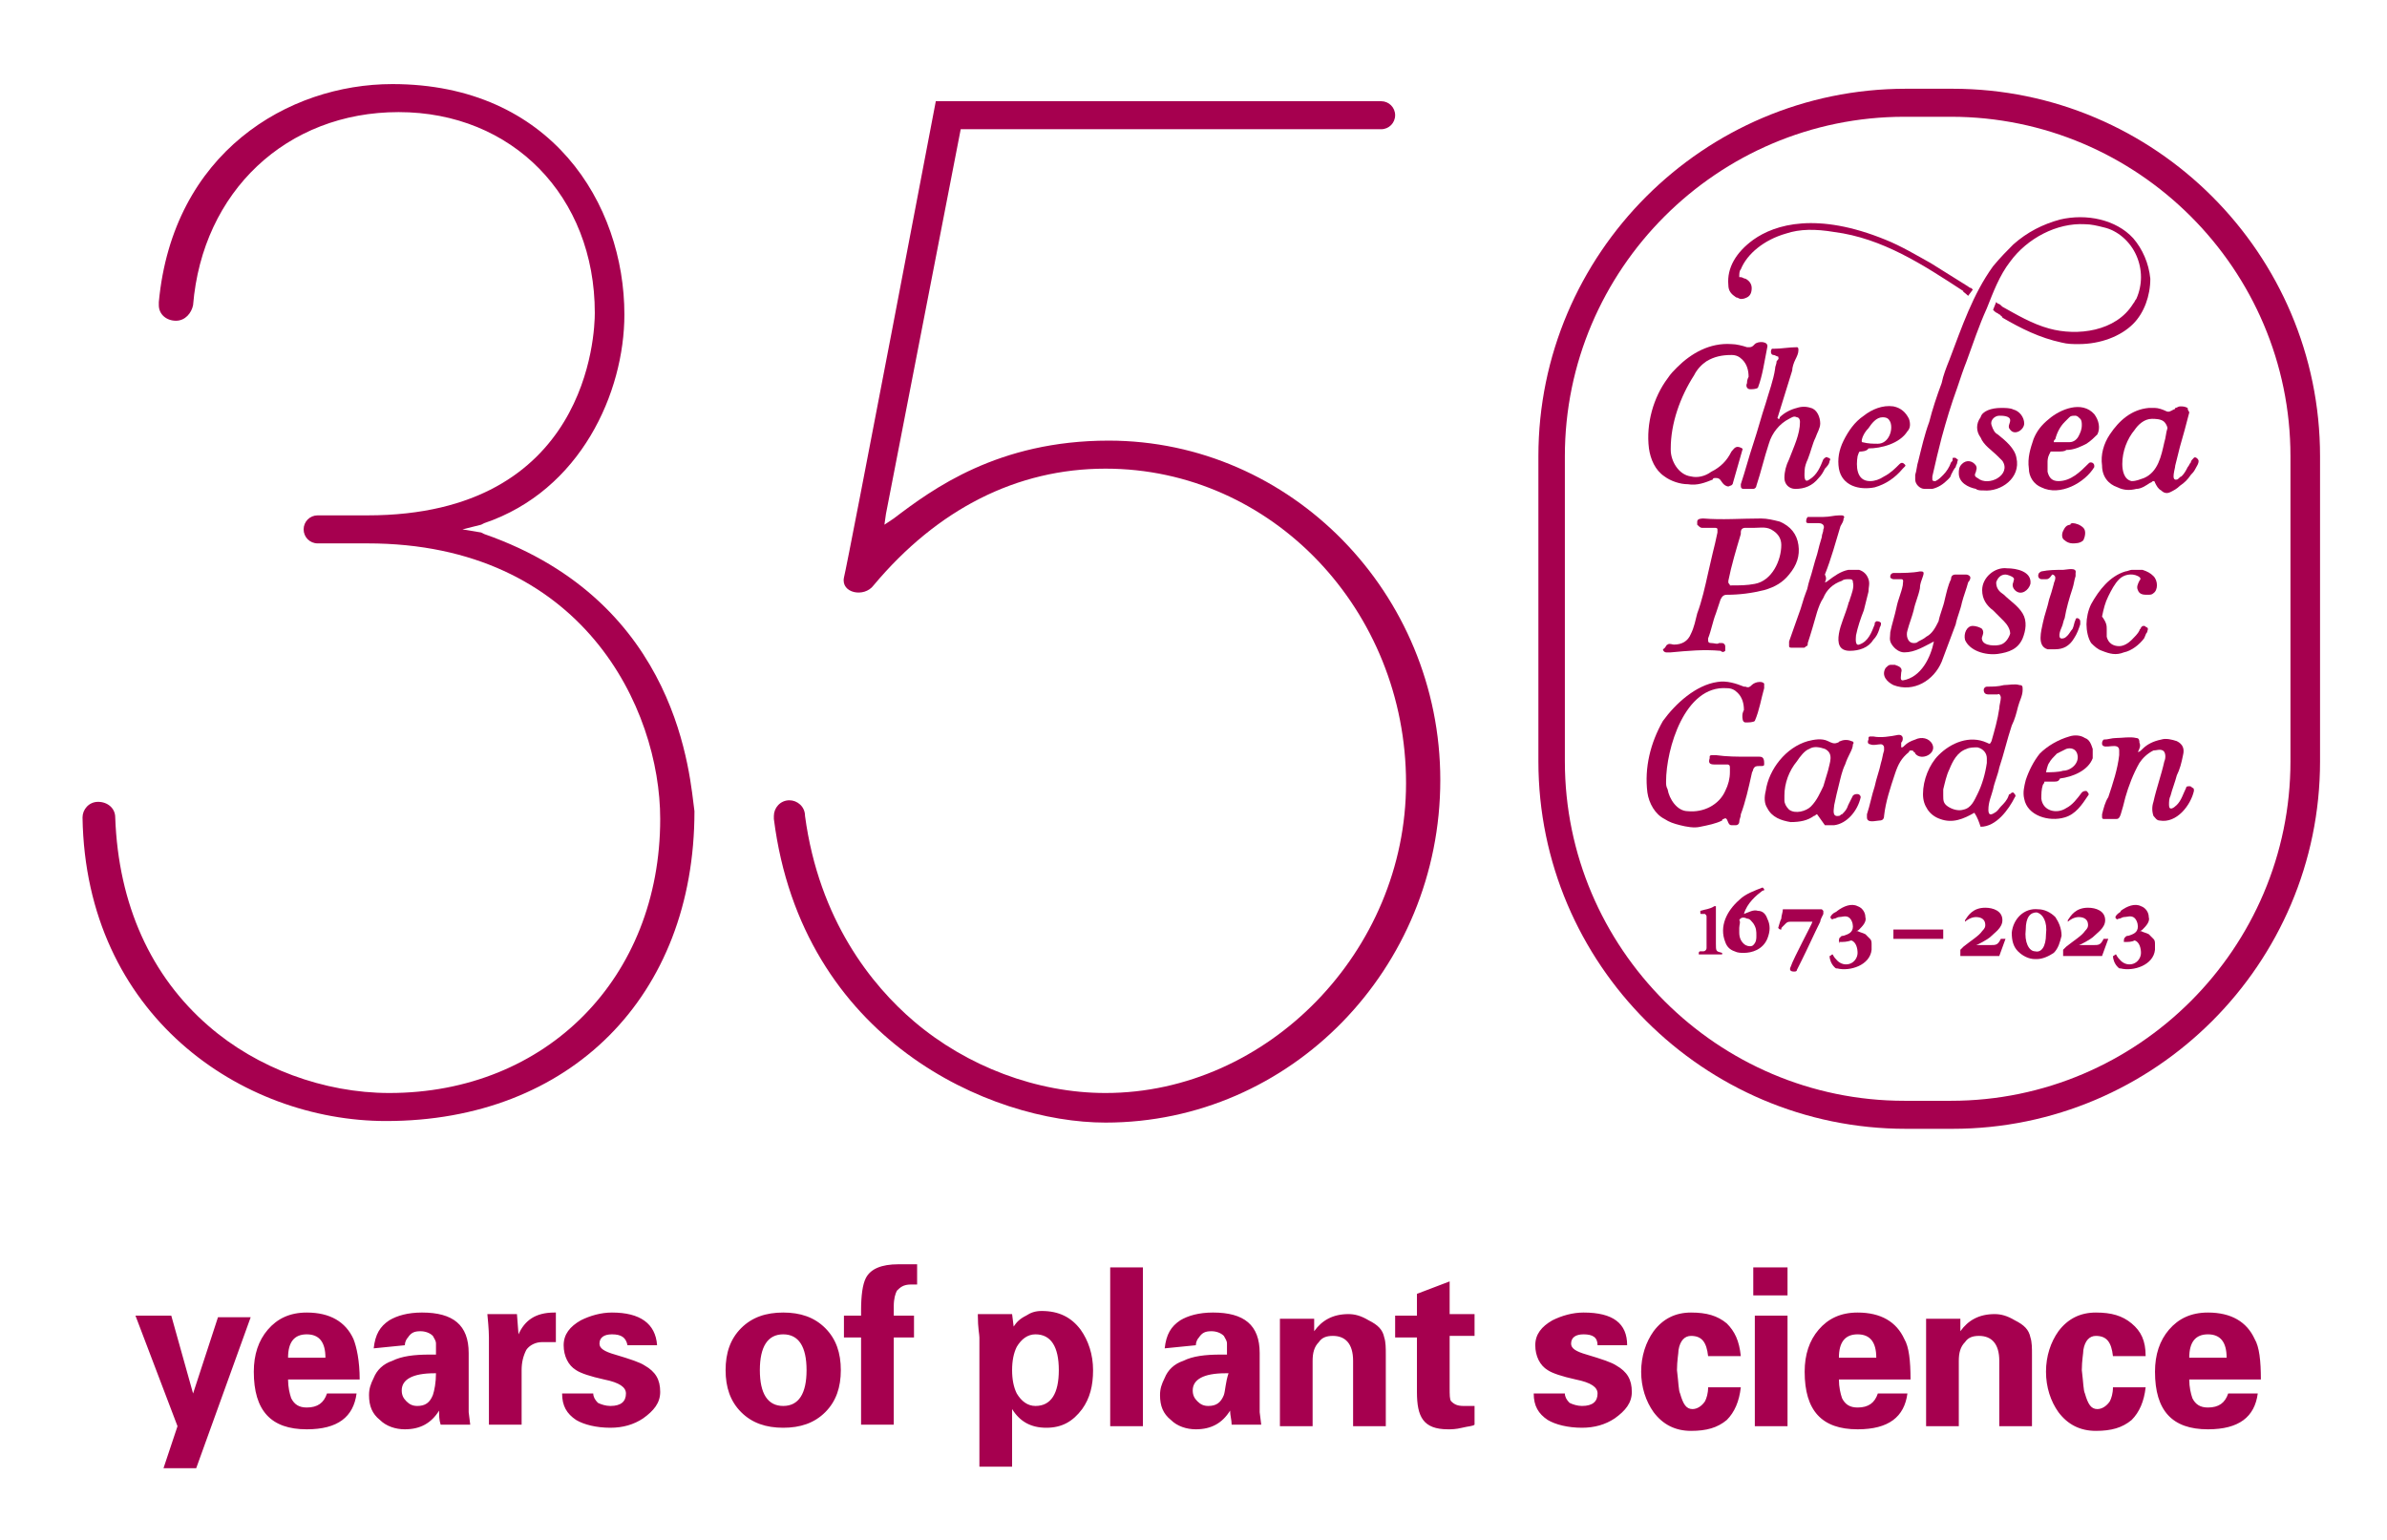<?xml version="1.0" encoding="utf-8"?>
<!-- Generator: Adobe Illustrator 27.1.0, SVG Export Plug-In . SVG Version: 6.00 Build 0)  -->
<svg version="1.1" id="L350red" xmlns="http://www.w3.org/2000/svg" xmlns:xlink="http://www.w3.org/1999/xlink" x="0px" y="0px"
	 viewBox="0 0 153.3 98.9" style="enable-background:new 0 0 153.3 98.9;" xml:space="preserve">
<style type="text/css">
	.st0{fill:#A6004F;}
</style>
<g>
	<path class="st0" d="M112.7,46.3c-0.1,0.1-0.4,0.1-0.6,0.1c-0.2,0-0.2-0.3-0.2-0.4c0-0.1,0-0.2,0.1-0.4c0-0.4-0.1-0.8-0.4-1.1
		c-0.2-0.2-0.4-0.3-0.7-0.3c-2.7-0.2-3.9,3.9-3.9,6c0,0.2,0,0.3,0.1,0.5c0.1,0.6,0.6,1.4,1.3,1.4c1,0.1,2-0.4,2.4-1.3
		c0.2-0.4,0.3-0.8,0.3-1.2c0-0.1,0-0.2,0-0.3c0-0.2-0.1-0.2-0.2-0.2c-0.3,0-0.5,0-0.8,0c-0.3,0-0.4-0.1-0.3-0.4c0,0,0-0.1,0-0.1
		c0-0.1,0.1-0.1,0.2-0.1c0.1,0,0.1,0,0.2,0c0.7,0.1,1.4,0.1,2.1,0.1c0.2,0,0.5,0,0.7,0c0,0,0,0,0,0c0.2,0,0.3,0.1,0.3,0.4
		c0,0,0,0,0,0.1c0,0.1-0.1,0.1-0.2,0.1c0,0-0.1,0-0.1,0c-0.2,0-0.3,0-0.4,0.2c0,0.1-0.1,0.2-0.1,0.3c-0.2,0.9-0.4,1.8-0.7,2.6
		c0,0.2-0.1,0.3-0.1,0.5c0,0.1-0.1,0.2-0.2,0.2c-0.1,0-0.2,0-0.3,0c-0.3,0-0.2-0.6-0.5-0.4c0,0-0.1,0-0.1,0.1
		c-0.4,0.2-0.9,0.3-1.4,0.4c-0.4,0.1-0.9,0-1.3-0.1c-0.4-0.1-0.7-0.2-1-0.4c-0.6-0.3-1-1-1.1-1.7c-0.2-1.6,0.2-3.2,1-4.6
		c0.8-1.1,2.1-2.3,3.5-2.5c0.6-0.1,1.2,0.1,1.7,0.3c0,0,0,0,0.1,0c0.2,0.1,0.3,0,0.4-0.1c0.1-0.1,0.3-0.2,0.5-0.2
		c0.1,0,0.2,0,0.3,0.1c0,0.1,0,0.2,0,0.3C113.1,44.9,113,45.6,112.7,46.3C112.8,46.3,112.7,46.3,112.7,46.3"/>
	<path class="st0" d="M107.1,41.4C107.1,41.4,107.1,41.4,107.1,41.4c0.1-0.1,0.3,0,0.4,0c0.5,0,0.9-0.2,1.1-0.7
		c0.2-0.4,0.3-0.9,0.4-1.3c0.3-0.8,0.5-1.7,0.7-2.6c0.1-0.4,0.2-0.9,0.3-1.3c0.1-0.4,0.2-0.8,0.3-1.3c0,0,0-0.1,0-0.1
		c0,0,0-0.1,0-0.1c0-0.1-0.1-0.1-0.2-0.1c-0.2,0-0.4,0-0.6,0c-0.1,0-0.2,0-0.2,0c-0.1,0-0.2-0.1-0.3-0.2c0-0.1,0-0.1,0-0.2
		c0-0.2,0.3-0.2,0.4-0.2c1.2,0.1,2.4,0,3.7,0c0.4,0,0.8,0.1,1.2,0.2c0.7,0.3,1.1,0.8,1.2,1.5c0.1,0.7-0.1,1.3-0.6,1.9
		c-0.4,0.5-0.9,0.8-1.6,1c-0.8,0.2-1.6,0.3-2.4,0.3c-0.2,0-0.3,0.1-0.4,0.3c-0.1,0.3-0.2,0.6-0.3,0.9c-0.2,0.5-0.3,1.1-0.5,1.6
		c0,0,0,0.1,0,0.1c0,0.1,0,0.2,0.2,0.2c0.2,0,0.4,0.1,0.5,0c0.1,0,0.1,0,0.2,0c0.1,0,0.2,0.1,0.2,0.2c0,0.1,0,0.2,0,0.3
		c-0.1,0.1-0.2,0.1-0.3,0c-1.1-0.1-2.1,0-3.2,0.1c-0.1,0-0.2,0-0.3,0c-0.1,0-0.2-0.1-0.2-0.2C107,41.6,107,41.4,107.1,41.4
		 M112.7,33.9c-0.2,0-0.4,0-0.6,0c-0.2,0-0.3,0.1-0.3,0.3c0,0,0,0.1,0,0.1c-0.3,1-0.6,2-0.8,3c0,0,0,0.1,0,0.1
		c0,0.1,0.1,0.1,0.1,0.2c0,0,0.1,0,0.1,0c0.5,0,1,0,1.5-0.1c1.1-0.2,1.7-1.5,1.7-2.5c0-0.4-0.2-0.7-0.5-0.9
		C113.5,33.8,113.1,33.9,112.7,33.9"/>
	<path class="st0" d="M112.9,24.9c-0.1,0.1-0.4,0.1-0.5,0.1c-0.2,0-0.3-0.2-0.2-0.4c0-0.1,0-0.2,0.1-0.4c0-0.4-0.1-0.8-0.4-1.1
		c-0.2-0.2-0.4-0.3-0.7-0.3c-0.6,0-1.1,0.1-1.6,0.4c-0.3,0.2-0.6,0.5-0.8,0.9c-0.9,1.4-1.5,3.1-1.5,4.7c0,0,0,0.1,0,0.1
		c0,0.7,0.5,1.6,1.3,1.7c0.4,0.1,0.9,0,1.3-0.3c0.6-0.3,1-0.7,1.3-1.3c0.1-0.1,0.2-0.3,0.4-0.3c0.1,0,0.4,0.1,0.3,0.2
		c-0.2,0.7-0.4,1.4-0.6,2.1c0,0.1-0.1,0.2-0.2,0.2c-0.1,0.1-0.3,0-0.4-0.1c-0.2-0.2-0.2-0.4-0.5-0.4c-0.1,0-0.2,0-0.2,0.1
		c-0.5,0.2-1,0.4-1.6,0.3c-0.5,0-1.1-0.2-1.5-0.5c-0.6-0.4-0.9-1.1-1-1.8c-0.2-1.6,0.3-3.3,1.2-4.5c0.2-0.3,0.4-0.5,0.6-0.7
		c0.9-0.9,2.1-1.6,3.5-1.5c0.3,0,0.7,0.1,1,0.2c0,0,0.1,0,0.1,0c0.1,0,0.2,0,0.3-0.1c0,0,0,0,0.1-0.1c0.2-0.2,0.9-0.2,0.8,0.2
		C113.3,23.3,113.2,24.1,112.9,24.9C112.9,24.8,112.9,24.9,112.9,24.9"/>
	<path class="st0" d="M126.8,52.2c-0.7,0.4-1.4,0.7-2.2,0.4c-0.3-0.1-0.6-0.3-0.8-0.6c-0.2-0.3-0.3-0.6-0.3-1c0-0.9,0.4-1.9,1-2.5
		c0.8-0.8,2-1.3,3.1-0.8c0.2,0.1,0.2,0.1,0.3-0.1c0.2-0.7,0.4-1.4,0.5-2.1c0-0.2,0.1-0.5,0.1-0.7c0-0.1-0.1-0.3-0.2-0.2
		c-0.2,0-0.3,0-0.5,0c0,0,0,0-0.1,0c-0.2,0-0.3-0.1-0.3-0.3c0-0.1,0.1-0.2,0.2-0.2c0.4,0,0.7,0,1.1-0.1c0.3,0,0.7-0.1,1,0
		c0.2,0,0.2,0.1,0.2,0.3c0,0.4-0.2,0.7-0.3,1.1c-0.1,0.4-0.2,0.8-0.4,1.2c-0.3,0.9-0.5,1.8-0.8,2.7c-0.1,0.5-0.3,0.9-0.4,1.4
		c-0.1,0.4-0.3,0.8-0.3,1.3c0,0.3,0.1,0.4,0.4,0.2c0.2-0.1,0.3-0.3,0.4-0.4c0.2-0.2,0.4-0.4,0.5-0.7c0,0,0-0.1,0.1-0.1
		c0.1-0.1,0.1-0.1,0.2-0.1c0.1,0.1,0.2,0.2,0.1,0.3c-0.4,0.8-1.2,1.9-2.2,1.9C127.1,52.8,127,52.5,126.8,52.2 M124.8,51.1
		c0,0.3,0,0.5,0.3,0.7c0.3,0.2,0.7,0.3,1,0.2c0.5-0.1,0.7-0.6,0.9-1c0.3-0.6,0.5-1.3,0.6-2c0-0.1,0-0.2,0-0.3c0-0.3-0.2-0.6-0.6-0.7
		c-0.2,0-0.5,0-0.7,0.1c-0.6,0.2-0.9,0.8-1.1,1.3c-0.2,0.4-0.3,0.9-0.4,1.3C124.8,50.9,124.8,51,124.8,51.1"/>
	<path class="st0" d="M114.2,22.9c-0.1,0-0.2-0.1-0.3-0.1c-0.2,0-0.2-0.3-0.1-0.4c0,0,0.1,0,0.1,0c0.5,0,1-0.1,1.5-0.1
		c0.1,0,0.1,0.1,0.1,0.2c0,0.2-0.1,0.4-0.2,0.6c-0.1,0.2-0.2,0.5-0.2,0.7c-0.3,1-0.6,1.9-0.9,2.9c0,0.1-0.1,0.1,0,0.2
		c0.1,0,0.1,0,0.1-0.1c0.3-0.3,0.7-0.5,1.1-0.6c0.3-0.1,0.6-0.1,0.9,0c0.4,0.1,0.6,0.6,0.6,1c0,0.3-0.2,0.6-0.3,0.9
		c-0.2,0.4-0.3,0.9-0.5,1.4c-0.1,0.2-0.2,0.5-0.2,0.7c0,0.2-0.1,0.9,0.3,0.6c0.5-0.3,0.7-0.8,0.9-1.3c0.1-0.1,0.2-0.2,0.3-0.1
		c0.1,0,0.2,0.1,0.1,0.2c0,0.2-0.2,0.4-0.3,0.5c-0.1,0.2-0.2,0.4-0.4,0.6c-0.4,0.5-0.9,0.7-1.5,0.7c-0.4,0-0.7-0.3-0.7-0.7
		c0-0.4,0.1-0.8,0.3-1.2c0.3-0.8,0.7-1.6,0.7-2.4c0-0.2-0.1-0.3-0.2-0.3c-0.2-0.1-0.3,0-0.5,0.1c-0.6,0.3-1.1,0.9-1.3,1.6
		c-0.3,0.9-0.5,1.8-0.8,2.7c0,0.1-0.1,0.2-0.2,0.2c-0.2,0-0.4,0-0.6,0c0,0,0,0,0,0c-0.2,0-0.2-0.1-0.2-0.3c0.3-0.9,0.5-1.7,0.8-2.6
		c0.3-0.9,0.5-1.7,0.8-2.6c0.2-0.7,0.5-1.5,0.6-2.2c0-0.2,0.1-0.3,0.1-0.5C114.3,23,114.2,23,114.2,22.9"/>
	<path class="st0" d="M117.2,37.4c0.1,0,0.2-0.1,0.2-0.1c0.4-0.3,0.8-0.6,1.3-0.7c0.2,0,0.4,0,0.7,0c0.3,0.1,0.5,0.3,0.6,0.6
		c0.1,0.3,0,0.5,0,0.8c-0.1,0.4-0.2,0.8-0.3,1.2c-0.2,0.5-0.4,1.1-0.5,1.6c0,0.1-0.1,0.7,0.2,0.6c0.6-0.2,0.8-0.8,1-1.3
		c0,0,0-0.1,0-0.1c0,0,0.1-0.1,0.1-0.1c0.1,0,0.2,0,0.3,0.1c0,0,0,0.1,0,0.1c0,0.1-0.1,0.2-0.1,0.3c-0.1,0.3-0.2,0.5-0.4,0.7
		c-0.3,0.5-0.9,0.7-1.5,0.7c-0.7,0-0.8-0.5-0.7-1.1c0.1-0.6,0.4-1.2,0.6-1.9c0-0.1,0.1-0.2,0.1-0.3c0.1-0.3,0.3-0.8,0.2-1.1
		c0-0.2-0.1-0.2-0.3-0.2c-0.1,0-0.3,0-0.4,0.1c-0.6,0.2-1,0.6-1.2,1.1c-0.2,0.3-0.3,0.6-0.4,0.9c-0.2,0.7-0.4,1.4-0.6,2
		c0,0.1,0,0.2-0.1,0.2c-0.1,0.1-0.1,0.1-0.2,0.1c-0.2,0-0.5,0-0.7,0c-0.1,0-0.2,0-0.2-0.1c0-0.1,0-0.2,0-0.3
		c0.2-0.6,0.4-1.1,0.6-1.7c0.2-0.5,0.3-1,0.5-1.5c0.1-0.2,0.1-0.4,0.2-0.7c0.2-0.6,0.3-1.1,0.5-1.7c0.1-0.4,0.2-0.8,0.3-1.1
		c0-0.2,0.1-0.3,0.1-0.5c0.1-0.2,0-0.4-0.3-0.4c-0.2,0-0.4,0-0.6,0c-0.1,0-0.2,0-0.2-0.1c0-0.1,0-0.2,0.1-0.3c0,0,0.1,0,0.1,0
		c0.3,0,0.6,0,0.9,0c0.4,0,0.7-0.1,1-0.1c0.1,0,0.1,0,0.2,0c0.1,0,0.2,0.1,0.1,0.2c0,0.2-0.1,0.3-0.2,0.5c-0.3,1-0.6,2.1-1,3.1
		C117.3,37.1,117.3,37.2,117.2,37.4"/>
	<path class="st0" d="M124.2,41.2c-0.6,0.3-1.2,0.7-1.9,0.7c-0.3,0-0.6-0.2-0.8-0.5c-0.2-0.3-0.1-0.5-0.1-0.8
		c0.1-0.5,0.3-1.1,0.4-1.6c0.1-0.5,0.3-0.9,0.4-1.4c0-0.2,0.1-0.4-0.1-0.4c-0.1,0-0.3,0-0.4,0c0,0-0.1,0-0.1,0
		c-0.1,0-0.2-0.1-0.2-0.1c0,0,0-0.1,0-0.1c0-0.1,0.1-0.2,0.2-0.2c0,0,0.1,0,0.1,0c0.5,0,1.1,0,1.6-0.1c0,0,0,0,0,0
		c0.2,0,0.3,0,0.2,0.3c-0.1,0.3-0.2,0.5-0.2,0.8c-0.1,0.5-0.3,0.9-0.4,1.4c-0.1,0.4-0.3,0.9-0.4,1.3c-0.1,0.3,0,0.8,0.4,0.8
		c0.1,0,0.2,0,0.3-0.1c0.2-0.1,0.4-0.2,0.5-0.3c0.4-0.2,0.6-0.6,0.8-1c0.1-0.5,0.3-0.9,0.4-1.4c0.1-0.4,0.2-0.9,0.4-1.3
		c0-0.2,0.1-0.3,0.3-0.3c0.2,0,0.4,0,0.6,0c0.1,0,0.2,0,0.3,0.1c0.1,0.1,0,0.3-0.1,0.4c-0.1,0.4-0.3,0.9-0.4,1.3
		c-0.1,0.5-0.3,0.9-0.4,1.4c-0.3,0.8-0.6,1.6-0.9,2.4c-0.5,1.2-1.8,2-3.1,1.5c-0.4-0.2-0.8-0.6-0.5-1.1c0.1-0.1,0.2-0.2,0.3-0.2
		c0.1,0,0.2,0,0.3,0c0.3,0.1,0.5,0.2,0.4,0.5c0,0.2-0.1,0.5,0.1,0.5C123.4,43.5,124,42.2,124.2,41.2"/>
	<path class="st0" d="M116.7,52.3c-0.1,0-0.1,0.1-0.2,0.1c-0.4,0.3-0.9,0.4-1.5,0.4c-0.6-0.1-1.2-0.3-1.5-0.9
		c-0.2-0.3-0.2-0.7-0.1-1.1c0.2-1.4,1.3-2.8,2.7-3.2c0.4-0.1,0.9-0.2,1.3,0c0.2,0.1,0.4,0.2,0.6,0.1c0.1,0,0.1-0.1,0.2-0.1
		c0.2-0.1,0.5-0.1,0.7,0c0.1,0,0.2,0.1,0.1,0.2c0,0.2-0.1,0.4-0.2,0.6c-0.1,0.2-0.2,0.4-0.3,0.7c-0.2,0.4-0.3,0.9-0.4,1.3
		c-0.1,0.4-0.2,0.8-0.3,1.3c0,0.2-0.2,0.8,0.3,0.7c0.1,0,0.1-0.1,0.2-0.1c0.2-0.2,0.3-0.3,0.4-0.6c0.1-0.2,0.2-0.4,0.3-0.6
		c0.1-0.1,0.2-0.1,0.3-0.1c0.1,0,0.2,0.1,0.2,0.2c-0.2,0.9-0.9,1.7-1.7,1.8c-0.2,0-0.4,0-0.6,0C117,52.7,116.9,52.6,116.7,52.3
		C116.8,52.4,116.7,52.3,116.7,52.3 M114.6,51.1c0,0.1,0,0.2,0,0.3c0,0.2,0.1,0.4,0.3,0.6c0.4,0.3,1.1,0.1,1.4-0.2
		c0.4-0.4,0.6-0.9,0.8-1.3c0.1-0.3,0.2-0.7,0.3-1c0.1-0.5,0.4-1.1-0.2-1.4c-0.3-0.1-0.7-0.2-1,0c-0.3,0.1-0.6,0.5-0.8,0.8
		C114.9,49.5,114.6,50.3,114.6,51.1"/>
	<path class="st0" d="M140.6,26.5C140.6,26.5,140.6,26.5,140.6,26.5c-0.2,0.8-0.4,1.5-0.6,2.2c-0.1,0.4-0.2,0.8-0.3,1.2
		c0,0.2-0.3,1,0.1,0.9c0.1,0,0.2-0.2,0.3-0.2c0.2-0.2,0.3-0.4,0.4-0.6c0.1-0.1,0.1-0.2,0.2-0.3c0-0.1,0.1-0.2,0.2-0.3
		c0.1-0.1,0.3,0.1,0.3,0.2c0,0.2-0.1,0.3-0.2,0.5c-0.1,0.2-0.2,0.3-0.3,0.4c-0.2,0.3-0.4,0.5-0.7,0.7c-0.2,0.2-0.4,0.3-0.6,0.4
		c-0.2,0.1-0.4,0.1-0.6-0.1c-0.2-0.1-0.3-0.3-0.4-0.5c0,0,0-0.1-0.1-0.1c-0.1,0-0.1,0.1-0.2,0.1c-0.3,0.2-0.6,0.4-0.9,0.4
		c-0.4,0.1-0.8,0.1-1.2-0.1c-0.6-0.2-1-0.7-1-1.4c-0.1-0.7,0.1-1.4,0.5-2c0.6-0.9,1.4-1.6,2.5-1.7c0.1,0,0.2,0,0.4,0
		c0.2,0,0.5,0.1,0.7,0.2c0.2,0.1,0.3,0,0.5-0.1c0,0,0.1,0,0.1-0.1c0.1,0,0.2-0.1,0.3-0.1c0.2,0,0.3,0,0.5,0.1
		C140.5,26.4,140.6,26.4,140.6,26.5 M138.2,26.9c-0.5,0-0.9,0.4-1.1,0.7c-0.5,0.6-0.8,1.4-0.8,2.2c0,0.4,0.1,1,0.6,1.1
		c0.3,0,0.5-0.1,0.8-0.2c0.9-0.4,1.1-1.4,1.3-2.3c0.1-0.3,0.1-0.6,0.2-0.9c0-0.1-0.1-0.3-0.2-0.4C138.8,26.9,138.4,26.9,138.2,26.9"
		/>
	<path class="st0" d="M137.3,48.3c0.1,0,0.2-0.1,0.3-0.2c0.3-0.3,0.7-0.5,1.2-0.6c0.3-0.1,0.7,0,1,0.1c0.4,0.2,0.5,0.5,0.4,0.9
		c-0.1,0.5-0.2,0.9-0.4,1.3c-0.1,0.4-0.3,0.9-0.4,1.3c-0.1,0.2-0.1,0.4-0.1,0.6c0,0.4,0.3,0.2,0.5,0c0.3-0.3,0.4-0.7,0.6-1.1
		c0-0.1,0.1-0.1,0.2-0.1c0.1,0,0.1,0,0.2,0.1c0.1,0,0.1,0.1,0.1,0.2c-0.2,0.9-1.1,2.1-2.2,1.9c-0.2,0-0.3-0.2-0.4-0.3
		c-0.1-0.3-0.1-0.6,0-0.9c0.2-0.9,0.5-1.7,0.7-2.6c0.1-0.2,0.1-0.6-0.1-0.7c-0.2-0.1-0.4,0-0.6,0c-0.4,0.2-0.7,0.5-0.9,0.8
		c-0.4,0.7-0.7,1.5-0.9,2.2c-0.1,0.4-0.2,0.8-0.3,1.1c-0.1,0.3-0.2,0.3-0.3,0.3c-0.2,0-0.4,0-0.7,0c0,0-0.1,0-0.1,0
		c-0.1,0-0.1-0.1-0.1-0.1c0-0.1,0-0.2,0-0.2c0.1-0.4,0.2-0.8,0.4-1.1c0.3-0.9,0.6-1.8,0.7-2.7c0-0.1,0-0.2,0-0.3c0-0.6-1,0-1.1-0.4
		c0,0,0-0.1,0-0.1c0-0.1,0.1-0.2,0.1-0.2c0.3,0,0.5-0.1,0.8-0.1c0.4,0,0.9-0.1,1.3,0c0.2,0,0.2,0.2,0.2,0.3
		C137.5,47.9,137.4,48.1,137.3,48.3"/>
	<path class="st0" d="M131.9,50.2c-0.1,0-0.5,0-0.6,0c0,0,0,0.1-0.1,0.2c-0.1,0.3-0.1,0.6-0.1,0.9c0.1,0.8,1,1,1.6,0.6
		c0.4-0.2,0.7-0.6,1-1c0.1-0.1,0.2-0.1,0.3-0.1c0.1,0.1,0.2,0.2,0.1,0.3c-0.4,0.6-0.8,1.2-1.5,1.4c-1,0.3-2.4-0.1-2.6-1.2
		c-0.1-0.4,0-0.8,0.1-1.2c0.2-0.6,0.5-1.2,0.9-1.7c0.5-0.5,1.2-0.9,1.9-1.1c0.3-0.1,0.7-0.1,1,0.1c0.3,0.1,0.4,0.4,0.5,0.7
		c0,0.2,0,0.4,0,0.6c-0.3,0.8-1.3,1.2-2.1,1.3C132.2,50.2,132.1,50.2,131.9,50.2 M133.4,48.4c-0.1-0.3-0.4-0.4-0.7-0.3
		c-0.2,0.1-0.4,0.2-0.6,0.3c-0.2,0.2-0.4,0.4-0.5,0.6c-0.1,0.1-0.2,0.6-0.2,0.6c0.3,0,0.8,0,1.1-0.1C133,49.5,133.6,49,133.4,48.4"
		/>
	<path class="st0" d="M132.1,29c0,0-0.4,0-0.4,0c0,0-0.1,0.2-0.1,0.2c-0.1,0.2-0.1,0.4-0.1,0.5c0,0.2,0,0.4,0,0.6
		c0.1,0.4,0.3,0.6,0.7,0.6c0.8,0,1.4-0.6,1.9-1.1c0.1-0.1,0.1-0.1,0.2-0.1c0.1,0,0.2,0.1,0.2,0.2c0,0,0,0.1,0,0.1
		c-0.6,1-2.2,1.9-3.4,1.3c-0.5-0.2-0.8-0.7-0.8-1.2c-0.1-0.7,0.1-1.3,0.3-1.9c0.2-0.5,0.5-0.9,1-1.3c0.7-0.6,2.1-1.2,2.9-0.3
		c0.3,0.4,0.4,0.9,0.2,1.3c-0.2,0.2-0.4,0.4-0.7,0.6c-0.4,0.2-0.8,0.4-1.3,0.4C132.6,29,132.4,29,132.1,29 M131.9,28.4
		c0.1,0,0.2,0,0.3,0c0.2,0,0.5,0,0.7,0c0.3,0,0.5-0.2,0.6-0.4c0.1-0.2,0.2-0.4,0.2-0.7c0-0.1,0-0.3-0.1-0.4
		c-0.1-0.1-0.2-0.2-0.3-0.2c-0.2,0-0.3,0-0.4,0.1c-0.1,0.1-0.2,0.2-0.3,0.3c-0.3,0.3-0.5,0.7-0.6,1.1
		C131.9,28.3,131.9,28.3,131.9,28.4"/>
	<path class="st0" d="M119.5,29c-0.1,0-0.1,0-0.2,0.3c-0.1,0.6-0.1,1.6,0.8,1.6c0.3,0,0.6-0.1,0.9-0.3c0.4-0.2,0.7-0.5,1-0.8
		c0,0,0,0,0,0c0.1-0.1,0.2-0.1,0.3,0c0.1,0.1,0.1,0.1,0,0.2c0,0-0.1,0.1-0.1,0.1c-0.5,0.6-1.1,1-1.8,1.2c-1,0.2-2.1-0.1-2.3-1.2
		c-0.1-0.6,0-1.2,0.3-1.8c0.3-0.6,0.7-1.2,1.3-1.6c0.5-0.4,1.2-0.7,1.9-0.6c0.5,0.1,0.8,0.4,1,0.8c0.1,0.3,0.1,0.6-0.1,0.8
		c-0.5,0.8-1.7,1.1-2.5,1.1C119.9,29,119.5,29,119.5,29 M119.6,28.4C119.6,28.4,119.7,28.4,119.6,28.4c0.4,0.1,0.7,0.1,1,0.1
		c0.7,0,1-0.9,0.8-1.4c-0.1-0.2-0.2-0.3-0.5-0.3c-0.4,0-0.7,0.4-0.9,0.7C119.6,27.9,119.5,28.4,119.6,28.4"/>
	<path class="st0" d="M128.3,42c-0.8,0.1-1.8-0.2-2.1-0.9c-0.1-0.4,0.1-0.9,0.5-0.9c0.2,0,0.5,0.1,0.6,0.2c0.2,0.3-0.1,0.5,0,0.7
		c0.1,0.4,0.9,0.4,1.2,0.3c0.3-0.1,0.5-0.4,0.6-0.7c0-0.3-0.2-0.6-0.4-0.8c-0.2-0.2-0.5-0.5-0.7-0.7c-0.4-0.3-0.7-0.7-0.7-1.3
		c0-0.8,0.8-1.5,1.6-1.4c0.6,0,1.6,0.2,1.5,1c-0.1,0.4-0.6,0.8-1,0.4c-0.1-0.1-0.2-0.3-0.1-0.5c0-0.1,0.1-0.2,0-0.3
		c-0.1-0.1-0.4-0.2-0.5-0.2c-0.3,0-0.5,0.2-0.6,0.5c0,0.4,0.2,0.6,0.5,0.8c0.4,0.4,0.9,0.7,1.2,1.2c0.3,0.5,0.2,1.1,0,1.6
		C129.6,41.7,129,41.9,128.3,42"/>
	<path class="st0" d="M128.5,26.2c0.3,0,0.6,0,0.8,0.1c0.4,0.1,0.7,0.5,0.7,0.9c0,0.4-0.6,0.8-0.9,0.4c-0.2-0.2,0-0.4,0-0.6
		c0-0.3-0.5-0.3-0.7-0.3c-0.3,0-0.6,0.3-0.5,0.6c0.1,0.3,0.2,0.5,0.4,0.6c0.5,0.4,1.1,0.9,1.2,1.5c0.3,1.3-1,2.2-2.1,2.1
		c-0.2,0-0.4,0-0.5-0.1c-0.5-0.1-1.1-0.4-1.1-1c0-0.2,0-0.4,0.2-0.6c0.3-0.3,0.7-0.2,0.9,0.1c0.1,0.2,0,0.3,0,0.4
		c-0.1,0.2-0.1,0.3,0.1,0.4c0.7,0.6,2.2-0.2,1.6-1.1c-0.1-0.1-0.2-0.2-0.3-0.3c-0.4-0.4-0.9-0.7-1.1-1.2c-0.3-0.4-0.3-0.9,0-1.3
		C127.3,26.4,127.9,26.2,128.5,26.2"/>
	<path class="st0" d="M135.3,40.4c0,0.2,0,0.4,0,0.5c0.1,0.4,0.4,0.6,0.8,0.6c0.3,0,0.6-0.2,0.8-0.4c0.2-0.2,0.4-0.4,0.5-0.6
		c0-0.1,0.1-0.1,0.1-0.2c0.1-0.1,0.1-0.1,0.2-0.1c0.1,0,0.1,0.1,0.2,0.1c0.1,0.1,0,0.2,0,0.3c-0.1,0.1-0.1,0.2-0.2,0.4
		c-0.3,0.4-0.8,0.8-1.3,0.9c-0.5,0.2-0.9,0.1-1.4-0.1c-0.3-0.1-0.5-0.3-0.7-0.5c-0.2-0.3-0.3-0.8-0.3-1.2c0-0.4,0.1-0.9,0.3-1.3
		c0.5-0.9,1.2-1.8,2.2-2.1c0.1,0,0.3-0.1,0.4-0.1c0.2,0,0.5,0,0.7,0c0.3,0.1,0.5,0.2,0.7,0.4c0.3,0.3,0.3,0.9,0,1.1
		c-0.1,0.1-0.2,0.1-0.4,0.1c-0.2,0-0.5,0-0.6-0.3c-0.1-0.2,0-0.4,0.1-0.6c0.1-0.1,0.1-0.2-0.1-0.3c-0.4-0.2-0.9-0.1-1.2,0.2
		c-0.3,0.3-0.5,0.7-0.7,1.1c-0.2,0.4-0.3,0.8-0.4,1.3C135.3,40,135.3,40.2,135.3,40.4"/>
	<path class="st0" d="M122.1,48c0.1,0,0.1,0,0.2-0.1c0.2-0.2,0.4-0.3,0.7-0.4c0.4-0.2,0.9-0.1,1.1,0.3c0.3,0.6-0.7,1.1-1.1,0.6
		c0,0,0-0.1-0.1-0.1c0-0.1-0.1-0.1-0.2-0.1c0,0-0.1,0-0.1,0.1c-0.5,0.4-0.7,0.8-0.9,1.4c-0.3,0.9-0.6,1.8-0.7,2.7c0,0,0,0,0,0
		c0,0.2-0.1,0.3-0.3,0.3c-0.2,0-0.8,0.2-0.8-0.2c0-0.1,0-0.2,0-0.2c0.2-0.6,0.3-1.2,0.5-1.8c0.1-0.5,0.3-1,0.4-1.5
		c0.1-0.3,0.1-0.5,0.2-0.8c0-0.1,0-0.1,0-0.2c0-0.1-0.1-0.2-0.2-0.2c-0.2,0-0.5,0.1-0.7,0c-0.1,0-0.2-0.1-0.1-0.3c0,0,0-0.1,0-0.1
		c0-0.1,0.1-0.1,0.1-0.1c0.1,0,0.2,0,0.2,0c0.5,0.1,1.1,0,1.6-0.1c0,0,0.1,0,0.1,0c0.1,0,0.2,0.1,0.2,0.2c0,0.1,0,0.2-0.1,0.3
		C122.1,47.9,122.1,47.9,122.1,48"/>
	<path class="st0" d="M131.4,37.2c-0.1,0-0.2,0-0.3,0c-0.1,0-0.2-0.1-0.2-0.2c0-0.1,0-0.2,0.2-0.3c0.5-0.1,0.9-0.1,1.4-0.1
		c0.2,0,0.9-0.2,0.8,0.2c0,0.1,0,0.1,0,0.2c-0.1,0.3-0.1,0.5-0.2,0.8c-0.2,0.6-0.4,1.3-0.5,1.9c-0.1,0.2-0.1,0.4-0.2,0.6
		c-0.1,0.2-0.3,0.8,0.1,0.7c0.1,0,0.2-0.1,0.3-0.2c0.1-0.1,0.2-0.3,0.3-0.4c0.1-0.2,0.1-0.4,0.2-0.6c0-0.1,0.1-0.1,0.1-0.1
		c0.1,0,0.2,0.1,0.2,0.2c0,0.1,0,0.1,0,0.2c-0.1,0.3-0.2,0.6-0.4,0.9c-0.3,0.5-0.7,0.7-1.2,0.7c-0.2,0-0.3,0-0.5,0
		c-0.7-0.2-0.4-1.2-0.3-1.7c0.1-0.5,0.3-1,0.4-1.5c0.1-0.3,0.2-0.6,0.3-1c0-0.1,0.1-0.2,0.1-0.4c0-0.1-0.1-0.2-0.2-0.2
		C131.6,37.2,131.5,37.2,131.4,37.2"/>
	<path class="st0" d="M137,15.3c-1.1-1.2-3-1.6-4.7-1.2c-1.1,0.3-2.1,0.8-3,1.6c-0.4,0.4-0.8,0.8-1.3,1.4c-1.3,1.8-2,3.9-2.8,6
		c-0.2,0.5-0.4,1-0.5,1.5c-0.3,0.8-0.6,1.7-0.8,2.5c-0.3,0.8-0.5,1.7-0.7,2.5c-0.1,0.3-0.1,0.6-0.2,0.9c0,0.1,0,0.2,0,0.3
		c0,0.3,0.3,0.6,0.6,0.6c0.2,0,0.3,0,0.5,0c0.4-0.1,0.7-0.3,1-0.6c0.1-0.1,0.2-0.2,0.2-0.3c0.1-0.2,0.2-0.4,0.3-0.5
		c0-0.1,0.1-0.2,0.1-0.3c0-0.1,0.1-0.2,0-0.2c-0.1-0.1-0.1-0.1-0.2-0.1c-0.1,0-0.1,0-0.1,0.1c0,0.1,0,0.1-0.1,0.2
		c-0.1,0.3-0.3,0.6-0.5,0.8c-0.2,0.2-0.3,0.3-0.5,0.4c-0.1,0-0.2,0-0.2-0.1c0,0,0-0.1,0-0.2c0.1-0.4,0.2-0.9,0.3-1.3
		c0.1-0.4,0.2-0.8,0.3-1.2c0.3-1.1,0.6-2.1,1-3.2c0.2-0.6,0.4-1.2,0.6-1.7c0.4-1.1,0.8-2.3,1.3-3.4c0.4-1,0.8-2.1,1.5-3
		c1.1-1.5,3-2.5,4.8-2.4c0.4,0,0.8,0.1,1.2,0.2c0.9,0.2,1.7,0.9,2.1,1.8c0.4,0.9,0.4,1.9,0,2.8c-0.1,0.1-0.1,0.2-0.2,0.3
		c-1.1,1.8-3.6,2.1-5.4,1.6c-1.1-0.3-2.1-0.9-3-1.4c-0.1-0.1-0.2-0.2-0.3-0.2l-0.1-0.1l-0.2,0.5l0.1,0.1c0.1,0.1,0.2,0.1,0.3,0.2
		c0,0,0.1,0,0.1,0.1c0,0,0.1,0,0.1,0.1c1.2,0.7,2.4,1.3,3.8,1.6c0.4,0.1,0.7,0.1,1.1,0.1c1.4,0,2.7-0.5,3.5-1.3
		c0.7-0.7,1.1-1.8,1.1-2.9C138,16.9,137.6,16,137,15.3"/>
	<path class="st0" d="M126.4,19L126.4,19l0.3-0.4l-0.1-0.1c-0.1,0-0.2-0.1-0.2-0.1c-0.8-0.5-1.6-1-2.4-1.5c-0.9-0.5-1.9-1.1-2.9-1.5
		c-4.4-1.8-7.1-1-8.5,0c-1.1,0.8-1.7,1.8-1.6,2.9c0,0.4,0.2,0.6,0.5,0.8c0.1,0,0.2,0.1,0.3,0.1c0.1,0,0.2,0,0.4-0.1
		c0.2-0.1,0.3-0.3,0.3-0.6c0-0.3-0.2-0.5-0.4-0.6c-0.1,0-0.2-0.1-0.3-0.1c0,0-0.1,0-0.1,0c0-0.2,0-0.4,0.1-0.5
		c0.4-1,1.5-1.9,2.9-2.3c0.9-0.3,1.9-0.3,3.1-0.1c3.1,0.4,5.7,2.1,8.3,3.8C126,18.7,126.2,18.8,126.4,19"/>
	<path class="st0" d="M133.1,33.6c0.2,0,0.5,0.1,0.7,0.3c0.2,0.2,0.1,0.6,0,0.8c-0.2,0.2-0.5,0.2-0.7,0.2c-0.2,0-0.4-0.1-0.5-0.2
		c-0.2-0.1-0.2-0.4-0.1-0.6c0.1-0.2,0.2-0.4,0.5-0.4C132.9,33.7,133,33.6,133.1,33.6"/>
	<path class="st0" d="M126.2,59.1c0.2-0.3,0.5-0.8,1.3-0.8c0.5,0,1.1,0.2,1.1,0.8c0,0.5-0.5,0.8-0.8,1.1c-0.1,0.1-0.8,0.5-0.9,0.5v0
		h0.9c0.4,0,0.5,0,0.7-0.4h0.3l-0.4,1.1h-2.5V61l0.2-0.2c0.5-0.4,1-0.7,1.2-1c0.2-0.2,0.2-0.3,0.2-0.4c0-0.3-0.2-0.5-0.6-0.5
		c-0.3,0-0.6,0.2-0.7,0.3L126.2,59.1z"/>
	<path class="st0" d="M132,58.9c-0.3-0.3-0.7-0.5-1.1-0.5c-0.9-0.1-1.6,0.6-1.7,1.5c0,0.5,0.1,0.9,0.4,1.2c0.3,0.3,0.7,0.5,1.1,0.5
		c0,0,0.1,0,0.1,0c0.4,0,0.8-0.2,1.1-0.4c0.3-0.3,0.4-0.7,0.5-1.1C132.4,59.6,132.2,59.2,132,58.9 M131.4,60c0,0.8-0.3,1.2-0.7,1.1
		c-0.4,0-0.7-0.6-0.6-1.4c0-0.8,0.3-1.1,0.7-1.1C131.2,58.7,131.5,59.2,131.4,60"/>
	<path class="st0" d="M132.8,59.1c0.2-0.3,0.5-0.8,1.3-0.8c0.5,0,1.1,0.2,1.1,0.8c0,0.5-0.5,0.8-0.8,1.1c-0.1,0.1-0.8,0.5-0.9,0.5v0
		h0.9c0.4,0,0.5,0,0.7-0.4h0.3l-0.4,1.1h-2.5V61l0.2-0.2c0.5-0.4,1-0.7,1.2-1c0.2-0.2,0.2-0.3,0.2-0.4c0-0.3-0.2-0.5-0.6-0.5
		c-0.3,0-0.6,0.2-0.7,0.3L132.8,59.1z"/>
	<path class="st0" d="M112,58.7c0.3-0.1,0.6-0.3,0.9-0.2c0.3,0,0.5,0.2,0.6,0.5c0.2,0.4,0.2,0.8,0,1.3c-0.3,0.7-1,0.9-1.5,0.9
		c-0.2,0-0.4,0-0.6-0.1c-0.3-0.1-0.5-0.3-0.6-0.6c-0.4-1,0.1-2,0.9-2.7c0.4-0.4,1-0.6,1.5-0.8c0,0,0,0,0,0c0,0,0.1,0.1,0.1,0.1
		c0,0.1,0,0.1-0.1,0.1C112.8,57.5,112.2,58,112,58.7 M111.7,59.6c0,0.1,0,0.2,0,0.3c0,0.3,0.1,0.6,0.4,0.8c0.2,0.1,0.4,0.1,0.5,0
		c0.2-0.2,0.2-0.4,0.2-0.6c0-0.3,0-0.5-0.2-0.8c-0.1-0.1-0.2-0.3-0.4-0.3c-0.2-0.1-0.4-0.1-0.5,0.1
		C111.8,59.2,111.7,59.4,111.7,59.6"/>
	<path class="st0" d="M118.1,60.5C118.1,60.5,118.1,60.5,118.1,60.5c0-0.1,0-0.3,0.1-0.3c0-0.1,0.2-0.1,0.2-0.1
		c0.3-0.1,0.6-0.2,0.6-0.6c0-0.2-0.1-0.5-0.3-0.6c-0.2-0.1-0.4,0-0.6,0c-0.1,0-0.2,0.1-0.3,0.1c-0.1,0-0.1,0.1-0.2,0c0,0,0,0,0,0
		c-0.1-0.1,0-0.2,0.1-0.3c0.1-0.1,0.2-0.1,0.3-0.2c0.4-0.3,0.9-0.5,1.3-0.3c0.3,0.1,0.5,0.4,0.5,0.7c0.1,0.3-0.2,0.6-0.4,0.8
		c0,0-0.1,0.1-0.2,0.1c0,0,0.1,0,0.1,0c0.2,0.1,0.3,0.1,0.5,0.2c0.1,0.1,0.2,0.2,0.3,0.3c0.1,0.1,0.1,0.2,0.1,0.4c0,0.1,0,0.1,0,0.2
		c0,0,0,0,0,0.1c-0.1,1-1.4,1.4-2.2,1.2c-0.1,0-0.1,0-0.2-0.1c-0.2-0.2-0.3-0.5-0.3-0.7c0.1,0,0.1-0.1,0.2-0.1
		c0.1,0.2,0.2,0.3,0.3,0.4c0.2,0.2,0.5,0.3,0.8,0.2c0.3-0.1,0.5-0.4,0.5-0.7c0-0.3-0.1-0.7-0.4-0.8
		C118.6,60.5,118.4,60.5,118.1,60.5C118.2,60.6,118.1,60.6,118.1,60.5"/>
	<path class="st0" d="M136.4,60.5C136.4,60.5,136.4,60.5,136.4,60.5c0-0.1,0-0.3,0.1-0.3c0-0.1,0.2-0.1,0.2-0.1
		c0.3-0.1,0.6-0.2,0.6-0.6c0-0.2-0.1-0.5-0.3-0.6c-0.2-0.1-0.4,0-0.6,0c-0.1,0-0.2,0.1-0.3,0.1c-0.1,0-0.1,0.1-0.2,0c0,0,0,0,0,0
		c-0.1-0.1,0-0.2,0.1-0.3c0.1-0.1,0.2-0.1,0.2-0.2c0.4-0.3,0.9-0.5,1.3-0.3c0.3,0.1,0.5,0.4,0.5,0.7c0.1,0.3-0.2,0.6-0.4,0.8
		c0,0-0.1,0.1-0.2,0.1c0,0,0.1,0,0.1,0c0.2,0.1,0.3,0.1,0.5,0.2c0.1,0.1,0.2,0.2,0.3,0.3c0.1,0.1,0.1,0.2,0.1,0.4c0,0.1,0,0.1,0,0.2
		c0,0,0,0,0,0.1c-0.1,1-1.4,1.4-2.2,1.2c-0.1,0-0.1,0-0.2-0.1c-0.2-0.2-0.3-0.5-0.3-0.7c0.1,0,0.1-0.1,0.2-0.1
		c0.1,0.2,0.2,0.3,0.3,0.4c0.2,0.2,0.5,0.3,0.8,0.2c0.3-0.1,0.5-0.4,0.5-0.7c0-0.3-0.1-0.7-0.4-0.8
		C136.9,60.5,136.7,60.5,136.4,60.5C136.5,60.6,136.5,60.6,136.4,60.5"/>
	<path class="st0" d="M116.4,59.2c-0.1,0-1,0-1.4,0c-0.1,0-0.2,0-0.3,0.1c-0.1,0.1-0.2,0.2-0.2,0.2c-0.1,0.1-0.1,0.1-0.1,0.2
		c-0.1,0-0.1,0-0.2-0.1c0.1-0.3,0.1-0.4,0.2-0.6c0-0.2,0.1-0.4,0.1-0.6c0.2,0,2.5,0,2.5,0c0,0,0.1,0.1,0.1,0.1c0,0.1,0,0.1,0,0.2
		c-0.1,0.2-0.2,0.4-0.2,0.5c-0.4,0.8-0.8,1.7-1.2,2.5c-0.1,0.2-0.2,0.4-0.3,0.6c0,0.1-0.1,0.1-0.2,0.1c-0.2,0-0.3-0.1-0.2-0.3
		C115.2,61.5,116.4,59.3,116.4,59.2"/>
	<path class="st0" d="M110.6,61.2c0,0,0,0.1,0,0.1s0,0-0.1,0c-0.1,0-0.1,0-0.2,0c-0.1,0-0.1,0-0.2,0c-0.3,0-0.6,0-0.8,0
		c0,0-0.1,0-0.1,0c0,0-0.1,0-0.1,0c0,0,0-0.1,0-0.1c0,0,0-0.1,0.1-0.1c0.1,0,0.1,0,0.2,0c0.1,0,0.2-0.1,0.2-0.2c0-0.1,0-0.2,0-0.3
		c0-0.6,0-1.1,0-1.7c0,0,0,0,0,0c0-0.1,0-0.1-0.1-0.2c-0.1,0-0.1,0-0.2,0c-0.1,0-0.1,0-0.1-0.1c0-0.1,0-0.1,0-0.1
		c0.3-0.1,0.6-0.1,0.9-0.3c0,0,0.1,0,0.1,0c0,0,0,0.1,0,0.1c0,0.3,0,0.6,0,0.9c0,0.5,0,1,0,1.4C110.2,61.1,110.2,61.1,110.6,61.2
		C110.5,61.2,110.6,61.2,110.6,61.2"/>
</g>
<rect x="121.6" y="59.7" class="st0" width="3.2" height="0.6"/>
<g>
	<path class="st0" d="M147.1,48.9c0,12-9.8,21.8-21.8,21.8h-3c-12,0-21.8-9.8-21.8-21.8V29.3c0-12,9.8-21.8,21.8-21.8h3
		c12,0,21.8,9.8,21.8,21.8V48.9z M125.4,5.7h-3c-13,0-23.6,10.6-23.6,23.6v19.6c0,13,10.6,23.6,23.6,23.6h3
		c13,0,23.6-10.6,23.6-23.6V29.3C149,16.3,138.4,5.7,125.4,5.7"/>
	<path class="st0" d="M71.2,28.3c-7.1,0-11.3,3.1-13.8,5l-0.6,0.4l0.1-0.7l4.8-24.7h27c0.5,0,0.9-0.4,0.9-0.9c0-0.5-0.4-0.9-0.9-0.9
		H60.1c0,0-5.6,29.4-5.9,30.6c-0.2,1,1.3,1.3,1.9,0.5l0,0c4.1-4.9,9.2-7.5,14.9-7.5c10.7,0,19.3,9.1,19.3,20.2
		c0,10.8-8.9,19.9-19.3,19.9c-4.4,0-8.9-1.7-12.3-4.6c-2.7-2.3-6.1-6.5-7-13.2h0c0,0,0,0,0,0c0-0.6-0.5-1-1-1c-0.6,0-1,0.5-1,1v0
		c0,0,0,0,0,0c0,0.1,0,0.2,0,0.2C51.5,66.8,63.6,72.1,71,72.1c11.9,0,21.5-9.9,21.5-22C92.5,38.1,82.9,28.3,71.2,28.3"/>
	<path class="st0" d="M31.1,34.3l-0.2-0.1L29.7,34l1.2-0.3l0.2-0.1c6.2-2.1,9-8.4,9-13.4c0-7.1-4.7-14.8-14.9-14.8
		c-6.7,0-14.1,4.4-15,14c0,0.1,0,0.1,0,0.2l0,0c0,0,0,0,0,0h0c0,0.6,0.5,1,1.1,1s1-0.5,1.1-1c0.6-7.3,6-12.4,13.2-12.4
		c7.3,0,12.6,5.4,12.6,12.9c0,1.3-0.4,13-14.6,13h-3.2c-0.5,0-0.9,0.4-0.9,0.9c0,0.5,0.4,0.9,0.9,0.9h3.2
		c13.8,0,18.8,10.6,18.8,17.7c0,10.2-7.3,17.6-17.4,17.6c-4.2,0-8.5-1.6-11.6-4.3c-3.7-3.2-5.8-7.8-6-13.4h0c0-0.6-0.5-1-1.1-1
		c-0.6,0-1,0.5-1,1h0v0c0,0,0,0,0,0c0.2,12.7,10.2,19.5,19.5,19.5c11.8,0,19.8-8,19.8-19.9C44.3,50,43.7,38.7,31.1,34.3"/>
	<path class="st0" d="M11,84.5H8.7l2.7,7.1l-0.9,2.7h2.1l3.5-9.7h-2.1l-1.6,4.9L11,84.5z M22.7,86c-0.5-1.1-1.5-1.7-3-1.7
		c-1.1,0-1.9,0.4-2.5,1.1c-0.6,0.7-0.9,1.6-0.9,2.7c0,2.5,1.1,3.7,3.4,3.7c2,0,3-0.8,3.2-2.3H21c-0.2,0.6-0.6,0.9-1.3,0.9
		c-0.5,0-0.8-0.2-1-0.6c-0.1-0.3-0.2-0.7-0.2-1.2h4.6C23.1,87.4,22.9,86.5,22.7,86 M19.7,85.7c0.8,0,1.2,0.5,1.2,1.5h-2.4
		C18.5,86.2,18.9,85.7,19.7,85.7 M27.8,89.6c-0.2,0.5-0.5,0.7-1,0.7c-0.3,0-0.5-0.1-0.7-0.3c-0.2-0.2-0.3-0.4-0.3-0.7
		c0-0.7,0.7-1.1,2.1-1.1H28C28,88.8,27.9,89.3,27.8,89.6 M26,86.4c0-0.2,0.1-0.4,0.2-0.5c0.2-0.3,0.4-0.4,0.8-0.4
		c0.3,0,0.6,0.1,0.8,0.3c0.1,0.2,0.2,0.3,0.2,0.5V87h-0.4c-1,0-1.8,0.1-2.4,0.4c-0.6,0.2-1,0.6-1.2,1.1c-0.2,0.4-0.3,0.7-0.3,1.1
		c0,0.7,0.2,1.2,0.7,1.6c0.4,0.4,1,0.6,1.6,0.6c1,0,1.7-0.4,2.2-1.2c0,0.3,0,0.6,0.1,0.9h1.9l-0.1-0.8v-3.8c0-1.8-1-2.6-3-2.6
		c-0.9,0-1.6,0.2-2.1,0.5c-0.6,0.4-0.9,0.9-1,1.8L26,86.4L26,86.4z M31.4,85.9l0,5.6h2.1v-3.5c0-0.5,0.1-0.9,0.3-1.3
		c0.2-0.3,0.6-0.5,1-0.5h0.9v-1.9h-0.1c-1.2,0-1.9,0.5-2.3,1.4l-0.1-1.3h-1.9C31.4,85.4,31.4,85.8,31.4,85.9 M39.3,84.3
		c-0.7,0-1.4,0.2-2,0.5c-0.7,0.4-1.1,0.9-1.1,1.6c0,0.7,0.3,1.3,0.8,1.6c0.3,0.2,0.9,0.4,1.8,0.6c1,0.2,1.4,0.5,1.4,0.9
		c0,0.5-0.3,0.8-1,0.8c-0.3,0-0.6-0.1-0.8-0.2c-0.2-0.2-0.3-0.4-0.3-0.6h-2c0,0.8,0.3,1.3,0.9,1.7c0.5,0.3,1.3,0.5,2.2,0.5
		c0.8,0,1.5-0.2,2.1-0.6c0.7-0.5,1.1-1,1.1-1.7c0-0.8-0.3-1.3-1-1.7c-0.3-0.2-0.9-0.4-1.9-0.7c-0.7-0.2-1-0.4-1-0.7
		c0-0.4,0.3-0.6,0.8-0.6c0.6,0,0.9,0.2,1,0.7h1.9C42.1,85,41.1,84.3,39.3,84.3 M53,85.3c-0.7-0.7-1.6-1-2.7-1c-1.1,0-2,0.3-2.7,1
		c-0.7,0.7-1,1.6-1,2.7s0.3,2,1,2.7c0.7,0.7,1.6,1,2.7,1c1.1,0,2-0.3,2.7-1c0.7-0.7,1-1.6,1-2.7S53.7,86,53,85.3 M50.3,85.7
		c1,0,1.5,0.8,1.5,2.3s-0.5,2.3-1.5,2.3s-1.5-0.8-1.5-2.3S49.3,85.7,50.3,85.7 M57.7,81.2c-1.1,0-1.8,0.3-2.1,0.9
		c-0.2,0.4-0.3,1.1-0.3,2.1v0.3h-1.1v1.4h1.1v5.6h2.1v-5.6h1.3v-1.4h-1.3c0-0.2,0-0.4,0-0.6c0-0.5,0.1-0.8,0.2-1
		c0.2-0.2,0.4-0.4,0.9-0.4c0.1,0,0.3,0,0.4,0v-1.3C58.4,81.2,58.1,81.2,57.7,81.2 M62.8,84.5c0,0.8,0.1,1.2,0.1,1.4v8.3H65v-3.7
		c0.5,0.8,1.2,1.2,2.2,1.2c1,0,1.7-0.4,2.3-1.2c0.5-0.7,0.7-1.5,0.7-2.5c0-1-0.3-1.9-0.8-2.6c-0.6-0.8-1.4-1.2-2.5-1.2
		c-0.4,0-0.7,0.1-1,0.3c-0.4,0.2-0.6,0.4-0.8,0.7l-0.1-0.8H62.8z M65.3,86.5c0.3-0.5,0.7-0.8,1.2-0.8c1,0,1.5,0.8,1.5,2.3
		s-0.5,2.3-1.5,2.3c-0.5,0-0.9-0.3-1.2-0.8C65.1,89.1,65,88.6,65,88C65,87.4,65.1,86.9,65.3,86.5 M71.3,91.6h2.1V81.4h-2.1V91.6z
		 M78.6,89.6c-0.2,0.5-0.5,0.7-1,0.7c-0.3,0-0.5-0.1-0.7-0.3c-0.2-0.2-0.3-0.4-0.3-0.7c0-0.7,0.7-1.1,2.1-1.1h0.2
		C78.7,88.8,78.7,89.3,78.6,89.6 M76.8,86.4c0-0.2,0.1-0.4,0.2-0.5c0.2-0.3,0.4-0.4,0.8-0.4c0.3,0,0.6,0.1,0.8,0.3
		c0.1,0.2,0.2,0.3,0.2,0.5V87h-0.4c-1,0-1.8,0.1-2.4,0.4c-0.6,0.2-1,0.6-1.2,1.1c-0.2,0.4-0.3,0.7-0.3,1.1c0,0.7,0.2,1.2,0.7,1.6
		c0.4,0.4,1,0.6,1.6,0.6c1,0,1.7-0.4,2.2-1.2c0,0.3,0.1,0.6,0.1,0.9h1.9l-0.1-0.8v-3.8c0-1.8-1-2.6-3-2.6c-0.9,0-1.6,0.2-2.1,0.5
		c-0.6,0.4-0.9,0.9-1,1.8L76.8,86.4L76.8,86.4z M82.2,84.5v7.1h2.1v-4.2c0-0.5,0.1-0.9,0.4-1.2c0.2-0.3,0.5-0.4,0.9-0.4
		c0.8,0,1.3,0.5,1.3,1.6v4.2H89V87c0-0.4,0-0.8-0.1-1.1c-0.1-0.5-0.4-0.8-1-1.1c-0.5-0.3-0.9-0.4-1.3-0.4c-1,0-1.7,0.4-2.2,1.1l0,0
		v-0.8H82.2z M89.6,85.9H91v3.5c0,0.8,0.1,1.4,0.4,1.8c0.3,0.4,0.8,0.6,1.6,0.6c0.2,0,0.5,0,0.9-0.1c0.4-0.1,0.7-0.1,0.8-0.2v-1.2
		l-0.7,0c-0.4,0-0.6-0.1-0.8-0.3c-0.1-0.1-0.1-0.4-0.1-0.9v-3.3h1.6v-1.4h-1.6v-2.1L91,83.1v1.4h-1.4V85.9z M101.7,84.3
		c-0.7,0-1.4,0.2-2,0.5c-0.7,0.4-1.1,0.9-1.1,1.6c0,0.7,0.3,1.3,0.8,1.6c0.3,0.2,0.9,0.4,1.8,0.6c1,0.2,1.4,0.5,1.4,0.9
		c0,0.5-0.3,0.8-1,0.8c-0.3,0-0.6-0.1-0.8-0.2c-0.2-0.2-0.3-0.4-0.3-0.6h-2c0,0.8,0.3,1.3,0.9,1.7c0.5,0.3,1.3,0.5,2.2,0.5
		c0.8,0,1.5-0.2,2.1-0.6c0.7-0.5,1.1-1,1.1-1.7c0-0.8-0.3-1.3-1-1.7c-0.3-0.2-0.9-0.4-1.9-0.7c-0.7-0.2-1-0.4-1-0.7
		c0-0.4,0.3-0.6,0.8-0.6c0.6,0,0.9,0.2,0.9,0.7h1.9C104.5,85,103.6,84.3,101.7,84.3 M110.9,85c-0.6-0.5-1.3-0.7-2.3-0.7
		c-1,0-1.8,0.4-2.4,1.2c-0.5,0.7-0.8,1.6-0.8,2.6s0.3,1.9,0.8,2.6c0.6,0.8,1.4,1.2,2.4,1.2c1,0,1.7-0.2,2.3-0.7
		c0.5-0.5,0.8-1.2,0.9-2.1h-2.1c0,0.4-0.1,0.7-0.2,0.9c-0.2,0.3-0.5,0.5-0.8,0.5c-0.4,0-0.6-0.3-0.8-1c-0.1-0.2-0.1-0.7-0.2-1.5
		c0-0.6,0.1-1.1,0.1-1.3c0.1-0.6,0.4-0.9,0.8-0.9c0.7,0,1,0.4,1.1,1.3h2.1C111.7,86.1,111.4,85.5,110.9,85 M112.7,91.6h2.1v-7.1
		h-2.1V91.6z M112.6,83.2h2.2v-1.8h-2.2V83.2z M122.3,86c-0.5-1.1-1.5-1.7-3-1.7c-1.1,0-1.9,0.4-2.5,1.1c-0.6,0.7-0.9,1.6-0.9,2.7
		c0,2.5,1.1,3.7,3.4,3.7c2,0,3-0.8,3.2-2.3h-1.9c-0.2,0.6-0.6,0.9-1.3,0.9c-0.5,0-0.8-0.2-1-0.6c-0.1-0.3-0.2-0.7-0.2-1.2h4.6
		C122.7,87.4,122.6,86.5,122.3,86 M119.3,85.7c0.8,0,1.2,0.5,1.2,1.5h-2.4C118.1,86.2,118.5,85.7,119.3,85.7 M123.7,84.5v7.1h2.1
		v-4.2c0-0.5,0.1-0.9,0.4-1.2c0.2-0.3,0.5-0.4,0.9-0.4c0.8,0,1.3,0.5,1.3,1.6v4.2h2.1V87c0-0.4,0-0.8-0.1-1.1
		c-0.1-0.5-0.4-0.8-1-1.1c-0.5-0.3-0.9-0.4-1.3-0.4c-1,0-1.7,0.4-2.2,1.1l0,0v-0.8H123.7z M136.9,85c-0.6-0.5-1.3-0.7-2.3-0.7
		c-1,0-1.8,0.4-2.4,1.2c-0.5,0.7-0.8,1.6-0.8,2.6s0.3,1.9,0.8,2.6c0.6,0.8,1.4,1.2,2.4,1.2c1,0,1.7-0.2,2.3-0.7
		c0.5-0.5,0.8-1.2,0.9-2.1h-2.1c0,0.4-0.1,0.7-0.2,0.9c-0.2,0.3-0.5,0.5-0.8,0.5c-0.4,0-0.6-0.3-0.8-1c-0.1-0.2-0.1-0.7-0.2-1.5
		c0-0.6,0.1-1.1,0.1-1.3c0.1-0.6,0.4-0.9,0.8-0.9c0.7,0,1,0.4,1.1,1.3h2.1C137.8,86.1,137.5,85.5,136.9,85 M144.8,86
		c-0.5-1.1-1.5-1.7-3-1.7c-1.1,0-1.9,0.4-2.5,1.1c-0.6,0.7-0.9,1.6-0.9,2.7c0,2.5,1.1,3.7,3.4,3.7c2,0,3-0.8,3.2-2.3h-1.9
		c-0.2,0.6-0.6,0.9-1.3,0.9c-0.5,0-0.8-0.2-1-0.6c-0.1-0.3-0.2-0.7-0.2-1.2h4.6C145.2,87.4,145.1,86.5,144.8,86 M141.8,85.7
		c0.8,0,1.2,0.5,1.2,1.5h-2.4C140.6,86.2,141,85.7,141.8,85.7"/>
</g>
</svg>
